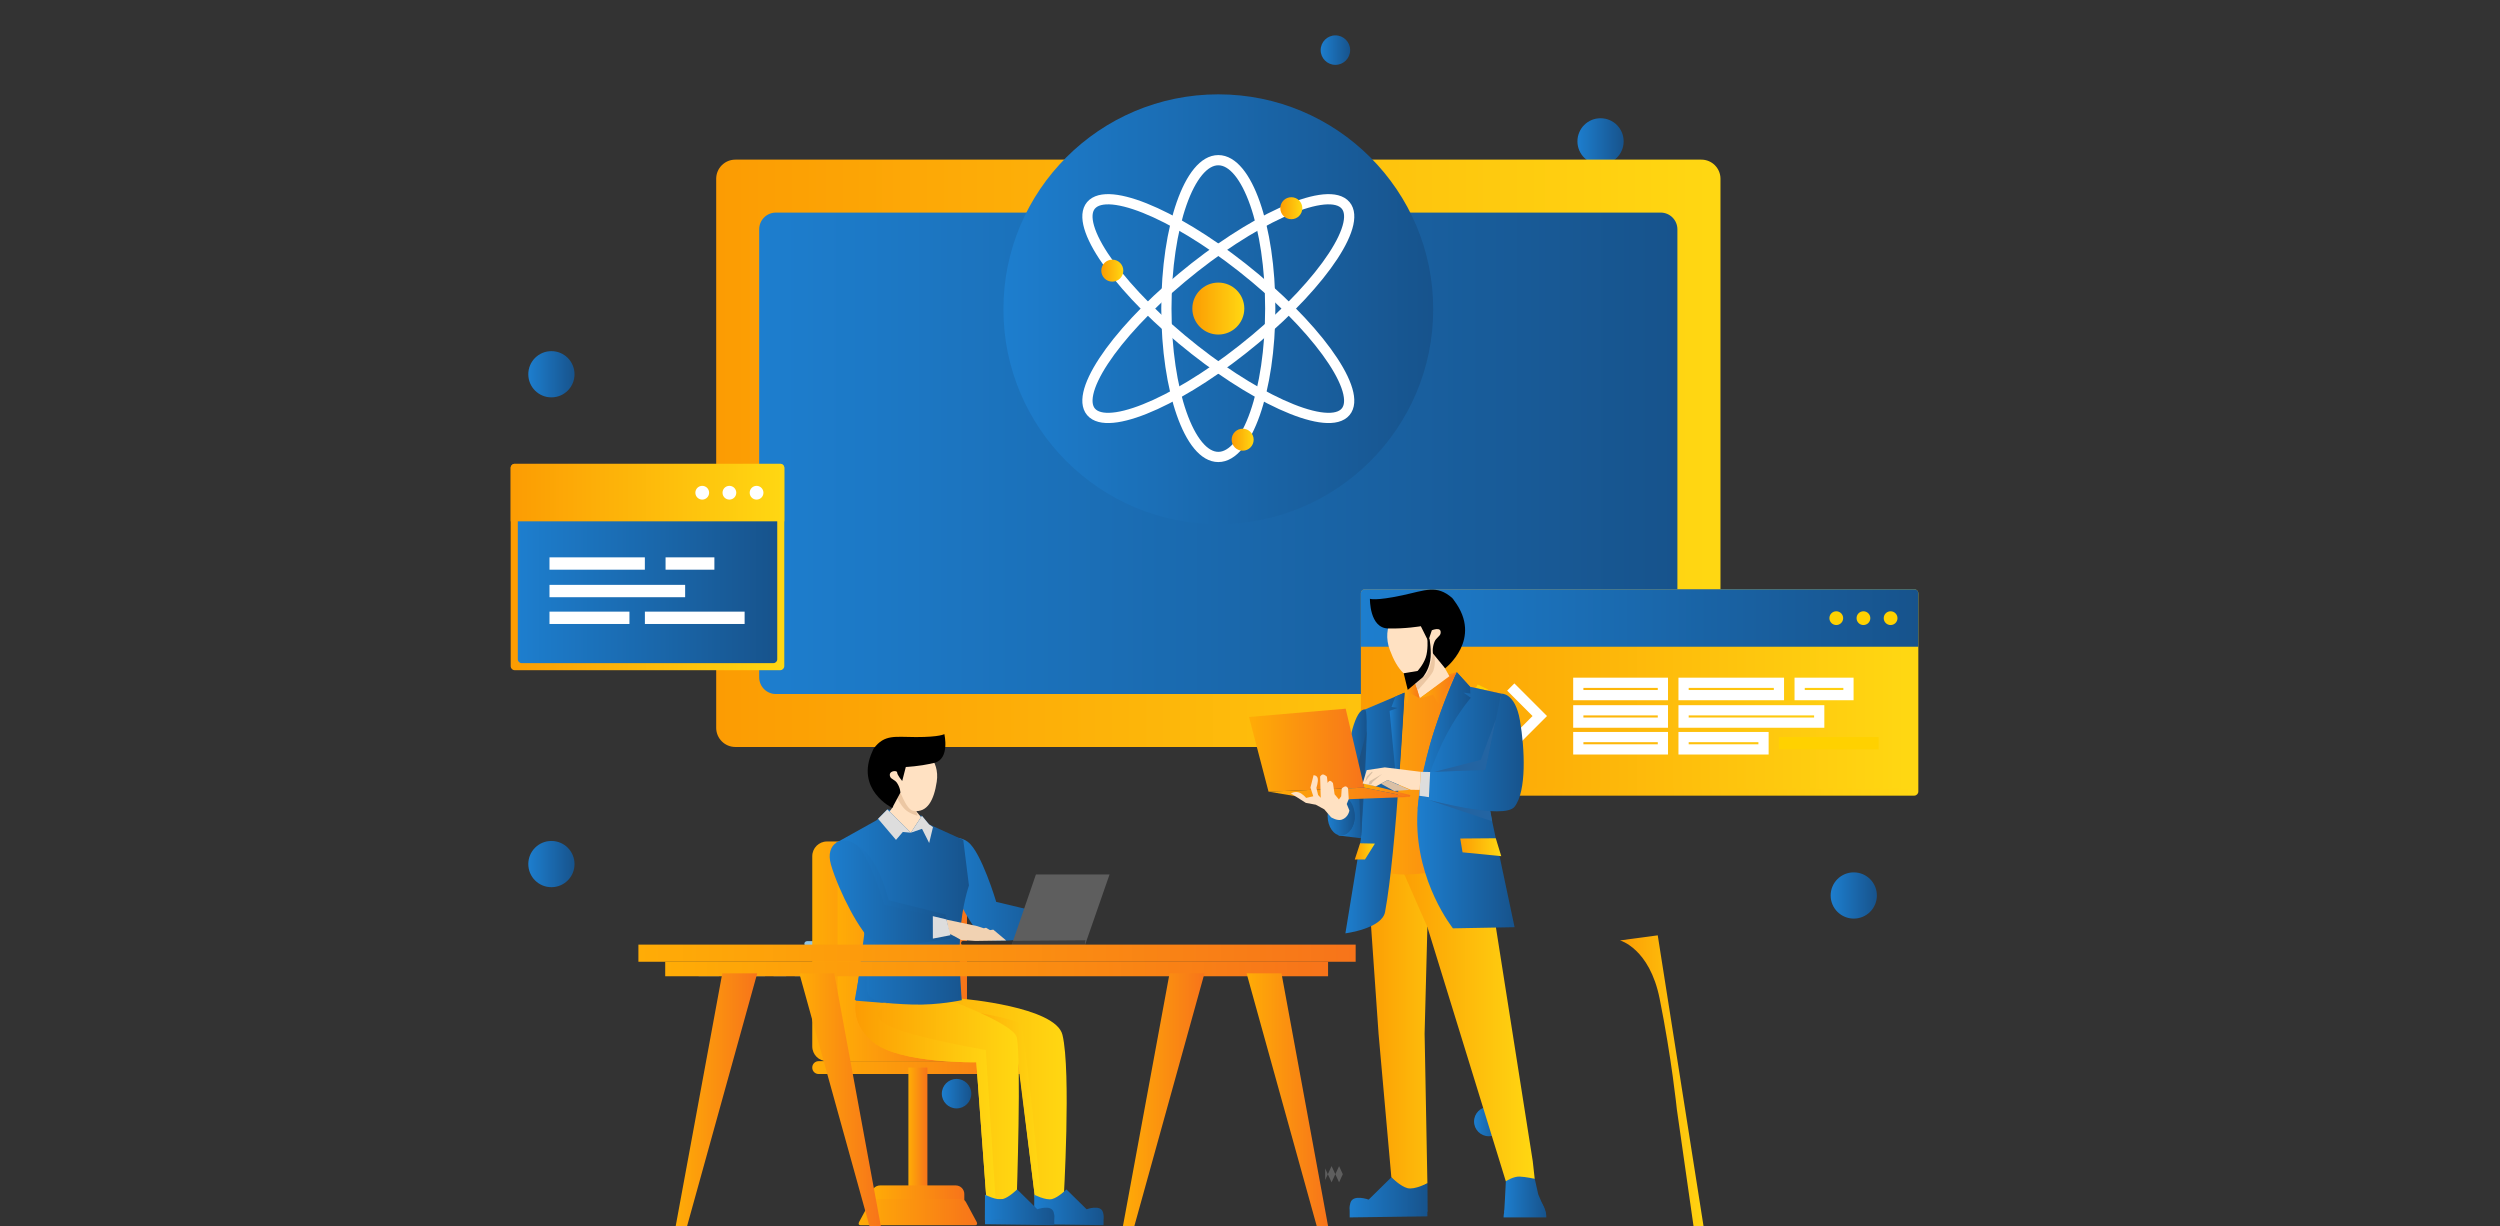 <?xml version="1.0" encoding="UTF-8"?>
<svg id="Layer_1" data-name="Layer 1" xmlns="http://www.w3.org/2000/svg" xmlns:xlink="http://www.w3.org/1999/xlink" viewBox="0 0 636 312">
  <rect x="0" y="0" width="636" height="312" fill="#333333" stroke="none"/>
  <defs>
    <style>
      .cls-1 {
        stroke: #cdcdcd;
      }

      .cls-1, .cls-2, .cls-3, .cls-4, .cls-5, .cls-6, .cls-7, .cls-8, .cls-9, .cls-10, .cls-11, .cls-12, .cls-13, .cls-14, .cls-15, .cls-16, .cls-17, .cls-18, .cls-19, .cls-20, .cls-21, .cls-22, .cls-23, .cls-24, .cls-25, .cls-26, .cls-27, .cls-28, .cls-29, .cls-30, .cls-31, .cls-32, .cls-33, .cls-34, .cls-35, .cls-36, .cls-37, .cls-38, .cls-39, .cls-40, .cls-41, .cls-42, .cls-43, .cls-44, .cls-45, .cls-46, .cls-47, .cls-48, .cls-49, .cls-50, .cls-51, .cls-52, .cls-53, .cls-54, .cls-55, .cls-56, .cls-57, .cls-58, .cls-59, .cls-60, .cls-61, .cls-62, .cls-63, .cls-64, .cls-65 {
        fill: none;
      }

      .cls-1, .cls-2, .cls-3, .cls-4, .cls-5, .cls-6, .cls-7, .cls-8, .cls-9, .cls-10, .cls-11, .cls-12, .cls-13, .cls-14, .cls-15, .cls-16, .cls-17, .cls-18, .cls-19, .cls-20, .cls-21, .cls-22, .cls-23, .cls-24, .cls-25, .cls-26, .cls-27, .cls-28, .cls-30, .cls-31, .cls-32, .cls-33, .cls-34, .cls-35, .cls-36, .cls-37, .cls-38, .cls-39, .cls-40, .cls-41, .cls-42, .cls-43, .cls-44, .cls-45, .cls-46, .cls-47, .cls-48, .cls-49, .cls-50, .cls-51, .cls-53, .cls-54, .cls-55, .cls-56, .cls-57, .cls-58, .cls-59, .cls-60, .cls-61, .cls-62, .cls-63, .cls-64, .cls-65 {
        stroke-miterlimit: 10;
      }

      .cls-1, .cls-2, .cls-3, .cls-4, .cls-5, .cls-6, .cls-7, .cls-8, .cls-9, .cls-10, .cls-11, .cls-12, .cls-13, .cls-14, .cls-15, .cls-16, .cls-17, .cls-18, .cls-19, .cls-20, .cls-21, .cls-22, .cls-23, .cls-24, .cls-25, .cls-26, .cls-27, .cls-28, .cls-30, .cls-31, .cls-32, .cls-33, .cls-34, .cls-35, .cls-36, .cls-37, .cls-38, .cls-39, .cls-40, .cls-41, .cls-42, .cls-43, .cls-44, .cls-45, .cls-46, .cls-47, .cls-48, .cls-49, .cls-50, .cls-51, .cls-54, .cls-55, .cls-56, .cls-57, .cls-58, .cls-59, .cls-60, .cls-61, .cls-62, .cls-63, .cls-64, .cls-65 {
        stroke-width: .75px;
      }

      .cls-66 {
        fill: #ddd;
      }

      .cls-67 {
        fill: #91c5e3;
        fill-rule: evenodd;
      }

      .cls-68 {
        fill: url(#linear-gradient-2);
      }

      .cls-69 {
        fill: url(#linear-gradient-51);
      }

      .cls-2 {
        stroke: #a3a3a3;
      }

      .cls-3 {
        stroke: #363636;
      }

      .cls-4 {
        stroke: #474747;
      }

      .cls-5 {
        stroke: #4b4b4b;
      }

      .cls-6 {
        stroke: #d9d9d9;
      }

      .cls-7 {
        stroke: #191919;
      }

      .cls-70 {
        fill: #fff;
      }

      .cls-71 {
        fill: url(#linear-gradient-17);
      }

      .cls-8 {
        stroke: #b8b8b8;
      }

      .cls-9 {
        stroke: #f7f7f7;
      }

      .cls-72 {
        fill: url(#linear-gradient-43);
      }

      .cls-10 {
        stroke: #8e8e8e;
      }

      .cls-11 {
        stroke: #eee;
      }

      .cls-12 {
        stroke: #c4c4c4;
      }

      .cls-13 {
        stroke: #606060;
      }

      .cls-73 {
        fill: url(#linear-gradient-15);
      }

      .cls-74 {
        fill: url(#linear-gradient-58);
      }

      .cls-14 {
        stroke: #262626;
      }

      .cls-75 {
        fill: url(#linear-gradient-69);
      }

      .cls-15 {
        stroke: silver;
      }

      .cls-76 {
        fill: url(#linear-gradient-18);
      }

      .cls-77 {
        fill: url(#linear-gradient-56);
      }

      .cls-16 {
        stroke: #6d6d6d;
      }

      .cls-78 {
        fill: url(#linear-gradient-40);
      }

      .cls-17 {
        stroke: #757575;
      }

      .cls-18 {
        stroke: #8a8a8a;
      }

      .cls-79 {
        fill: url(#linear-gradient-52);
      }

      .cls-80 {
        fill: url(#linear-gradient-28);
      }

      .cls-19 {
        stroke: #b4b4b4;
      }

      .cls-81 {
        fill: url(#linear-gradient-14);
      }

      .cls-20 {
        stroke: #d5d5d5;
      }

      .cls-82 {
        fill: url(#linear-gradient-36);
      }

      .cls-83 {
        fill: url(#linear-gradient-20);
      }

      .cls-84 {
        fill: url(#linear-gradient-6);
      }

      .cls-21, .cls-53 {
        stroke: #fff;
      }

      .cls-85 {
        fill: url(#linear-gradient-53);
      }

      .cls-22 {
        stroke: #717171;
      }

      .cls-23 {
        stroke: #3f3f3f;
      }

      .cls-24 {
        stroke: #d1d1d1;
      }

      .cls-86 {
        fill: url(#linear-gradient-60);
      }

      .cls-87 {
        fill: #303030;
      }

      .cls-25 {
        stroke: #646464;
      }

      .cls-88 {
        fill: url(#linear-gradient-35);
      }

      .cls-89 {
        fill: url(#linear-gradient-48);
      }

      .cls-90 {
        fill: url(#linear-gradient-32);
      }

      .cls-91 {
        fill: url(#linear-gradient-11);
      }

      .cls-92 {
        fill: url(#linear-gradient-50);
      }

      .cls-26 {
        stroke: #1d1d1d;
      }

      .cls-27 {
        stroke: #929292;
      }

      .cls-28 {
        stroke: #000;
      }

      .cls-93 {
        fill: url(#linear-gradient-63);
      }

      .cls-94 {
        fill: url(#linear-gradient-67);
      }

      .cls-95 {
        fill: url(#linear-gradient-39);
      }

      .cls-29 {
        stroke: #ffd100;
        stroke-linejoin: round;
        stroke-width: 3px;
      }

      .cls-30 {
        stroke: #868686;
      }

      .cls-31 {
        stroke: #a7a7a7;
      }

      .cls-32 {
        stroke: #151515;
      }

      .cls-96 {
        fill: url(#linear-gradient-10);
      }

      .cls-33 {
        stroke: #4f4f4f;
      }

      .cls-97 {
        fill: url(#linear-gradient-59);
      }

      .cls-34 {
        stroke: #797979;
      }

      .cls-35 {
        stroke: #f2f2f2;
      }

      .cls-36 {
        stroke: #9b9b9b;
      }

      .cls-37 {
        stroke: #c9c9c9;
      }

      .cls-98 {
        fill: url(#linear-gradient-49);
      }

      .cls-99 {
        fill: url(#linear-gradient-37);
      }

      .cls-100 {
        fill: url(#linear-gradient-16);
      }

      .cls-101 {
        fill: #3d3c3c;
      }

      .cls-102 {
        fill: url(#linear-gradient-31);
      }

      .cls-38 {
        stroke: #323232;
      }

      .cls-103 {
        fill: url(#linear-gradient-61);
      }

      .cls-104 {
        fill: url(#linear-gradient-68);
      }

      .cls-105 {
        fill: url(#linear-gradient-62);
      }

      .cls-106 {
        fill: url(#linear-gradient-41);
      }

      .cls-39 {
        stroke: #585858;
      }

      .cls-40 {
        stroke: #545454;
      }

      .cls-41 {
        stroke: #040404;
      }

      .cls-42 {
        stroke: #828282;
      }

      .cls-43 {
        stroke: #eaeaea;
      }

      .cls-44 {
        stroke: #7d7d7d;
      }

      .cls-45 {
        stroke: #696969;
      }

      .cls-107 {
        fill: url(#linear-gradient-21);
      }

      .cls-108 {
        fill: #ffd100;
      }

      .cls-109 {
        fill: #c3edbc;
      }

      .cls-46 {
        stroke: #b0b0b0;
      }

      .cls-110 {
        fill: url(#linear-gradient-25);
      }

      .cls-111 {
        fill: url(#linear-gradient-5);
      }

      .cls-112 {
        fill: url(#linear-gradient-64);
      }

      .cls-113 {
        fill: #dac0a5;
      }

      .cls-47 {
        stroke: #080808;
      }

      .cls-114 {
        fill: url(#linear-gradient-54);
      }

      .cls-48 {
        stroke: #bcbcbc;
      }

      .cls-115 {
        fill: url(#linear-gradient-45);
      }

      .cls-116 {
        opacity: .1;
      }

      .cls-49 {
        stroke: #ababab;
      }

      .cls-117 {
        fill: url(#linear-gradient-55);
      }

      .cls-118 {
        clip-path: url(#clippath);
      }

      .cls-50 {
        stroke: #5c5c5c;
      }

      .cls-51 {
        stroke: #e6e6e6;
      }

      .cls-119 {
        fill: url(#linear-gradient-34);
      }

      .cls-120 {
        fill: url(#linear-gradient-65);
      }

      .cls-121 {
        fill: url(#linear-gradient-70);
      }

      .cls-122 {
        fill: #f1d2b2;
      }

      .cls-53 {
        stroke-width: 2.6px;
      }

      .cls-123 {
        fill: url(#linear-gradient-7);
      }

      .cls-124 {
        fill: url(#linear-gradient-66);
      }

      .cls-125 {
        fill: url(#linear-gradient-24);
      }

      .cls-54 {
        stroke: #9f9f9f;
      }

      .cls-55 {
        stroke: #e2e2e2;
      }

      .cls-56 {
        stroke: #fbfbfb;
      }

      .cls-126 {
        fill: #2364a2;
      }

      .cls-127 {
        fill: url(#linear-gradient-9);
      }

      .cls-128 {
        fill: url(#linear-gradient-22);
      }

      .cls-57 {
        stroke: #0d0d0d;
      }

      .cls-129 {
        fill: #4084c6;
      }

      .cls-130 {
        fill: url(#linear-gradient-42);
      }

      .cls-131 {
        fill: url(#linear-gradient-3);
      }

      .cls-58 {
        stroke: #111;
      }

      .cls-132 {
        fill: #1a5185;
      }

      .cls-59 {
        stroke: #2e2e2e;
      }

      .cls-133 {
        fill: url(#linear-gradient);
      }

      .cls-60 {
        stroke: #3b3b3b;
      }

      .cls-134 {
        fill: url(#linear-gradient-27);
      }

      .cls-61 {
        stroke: #212121;
      }

      .cls-135 {
        fill: url(#linear-gradient-33);
      }

      .cls-62 {
        stroke: #dedede;
      }

      .cls-136 {
        fill: url(#linear-gradient-38);
      }

      .cls-63 {
        stroke: #969696;
      }

      .cls-137 {
        fill: url(#linear-gradient-29);
      }

      .cls-138 {
        fill: url(#linear-gradient-30);
      }

      .cls-64 {
        stroke: #434343;
      }

      .cls-139 {
        fill: #ffe1c2;
      }

      .cls-140 {
        fill: url(#linear-gradient-23);
      }

      .cls-141 {
        fill: url(#linear-gradient-19);
      }

      .cls-142 {
        fill: url(#linear-gradient-4);
      }

      .cls-65 {
        stroke: #2a2a2a;
      }

      .cls-143 {
        fill: url(#linear-gradient-8);
      }

      .cls-144 {
        fill: url(#linear-gradient-44);
      }

      .cls-145 {
        fill: url(#linear-gradient-57);
      }

      .cls-146 {
        fill: #5e5e5e;
      }

      .cls-147 {
        fill: url(#linear-gradient-47);
      }

      .cls-148 {
        fill: url(#linear-gradient-46);
      }

      .cls-149 {
        fill: #ecc7a3;
      }

      .cls-150 {
        fill: url(#linear-gradient-12);
      }

      .cls-151 {
        fill: url(#linear-gradient-13);
      }

      .cls-152 {
        fill: url(#linear-gradient-26);
      }
    </style>
    <clipPath id="clippath">
      <rect class="cls-52" x="296" y="-561" width="1920" height="200"/>
    </clipPath>
    <linearGradient id="linear-gradient" x1="401.3" y1="35.96" x2="413.06" y2="35.96" gradientUnits="userSpaceOnUse">
      <stop offset="0" stop-color="#1d7ece"/>
      <stop offset="1" stop-color="#17538c"/>
    </linearGradient>
    <linearGradient id="linear-gradient-2" x1="465.72" y1="227.81" x2="477.48" y2="227.81" xlink:href="#linear-gradient"/>
    <linearGradient id="linear-gradient-3" x1="134.4" y1="95.21" x2="146.16" y2="95.21" xlink:href="#linear-gradient"/>
    <linearGradient id="linear-gradient-4" x1="134.4" y1="219.82" x2="146.16" y2="219.82" xlink:href="#linear-gradient"/>
    <linearGradient id="linear-gradient-5" x1="230.82" y1="54.07" x2="238.32" y2="54.07" xlink:href="#linear-gradient"/>
    <linearGradient id="linear-gradient-6" x1="158.08" y1="130.12" x2="165.58" y2="130.12" xlink:href="#linear-gradient"/>
    <linearGradient id="linear-gradient-7" x1="239.61" y1="278.23" x2="247.1" y2="278.23" xlink:href="#linear-gradient"/>
    <linearGradient id="linear-gradient-8" x1="375" y1="285.31" x2="382.5" y2="285.31" xlink:href="#linear-gradient"/>
    <linearGradient id="linear-gradient-9" x1="453.06" y1="156.75" x2="460.56" y2="156.75" xlink:href="#linear-gradient"/>
    <linearGradient id="linear-gradient-10" x1="335.98" y1="12.75" x2="343.48" y2="12.75" xlink:href="#linear-gradient"/>
    <linearGradient id="linear-gradient-11" x1="182.19" y1="115.32" x2="437.69" y2="115.32" gradientTransform="translate(619.88 230.63) rotate(-180)" gradientUnits="userSpaceOnUse">
      <stop offset="0" stop-color="#fc9c03"/>
      <stop offset=".99" stop-color="#ffd712"/>
    </linearGradient>
    <linearGradient id="linear-gradient-12" x1="193.15" y1="115.31" x2="426.74" y2="115.31" gradientTransform="translate(619.88 230.63) rotate(-180)" xlink:href="#linear-gradient"/>
    <linearGradient id="linear-gradient-13" x1="255.27" y1="78.67" x2="364.61" y2="78.67" xlink:href="#linear-gradient"/>
    <linearGradient id="linear-gradient-14" x1="303.33" y1="78.5" x2="316.55" y2="78.5" gradientTransform="matrix(1, 0, 0, 1, 0, 0)" xlink:href="#linear-gradient-11"/>
    <linearGradient id="linear-gradient-15" x1="325.7" y1="52.98" x2="331.31" y2="52.98" gradientTransform="matrix(1, 0, 0, 1, 0, 0)" xlink:href="#linear-gradient-11"/>
    <linearGradient id="linear-gradient-16" x1="280.16" y1="68.85" x2="285.77" y2="68.85" gradientTransform="matrix(1, 0, 0, 1, 0, 0)" xlink:href="#linear-gradient-11"/>
    <linearGradient id="linear-gradient-17" x1="313.33" y1="111.86" x2="318.93" y2="111.86" gradientTransform="matrix(1, 0, 0, 1, 0, 0)" xlink:href="#linear-gradient-11"/>
    <linearGradient id="linear-gradient-18" x1="346.21" y1="176.16" x2="488.03" y2="176.16" gradientTransform="matrix(1, 0, 0, 1, 0, 0)" xlink:href="#linear-gradient-11"/>
    <linearGradient id="linear-gradient-19" x1="348.01" y1="176.16" x2="486.23" y2="176.16" gradientTransform="matrix(1, 0, 0, 1, 0, 0)" xlink:href="#linear-gradient-11"/>
    <linearGradient id="linear-gradient-20" x1="346.21" y1="157.22" x2="488.03" y2="157.22" xlink:href="#linear-gradient"/>
    <linearGradient id="linear-gradient-21" x1="129.92" y1="144.25" x2="199.52" y2="144.25" gradientTransform="matrix(1, 0, 0, 1, 0, 0)" xlink:href="#linear-gradient-11"/>
    <linearGradient id="linear-gradient-22" x1="131.72" y1="144.25" x2="197.72" y2="144.25" xlink:href="#linear-gradient"/>
    <linearGradient id="linear-gradient-23" x1="129.92" y1="125.31" x2="199.52" y2="125.31" gradientTransform="matrix(1, 0, 0, 1, 0, 0)" xlink:href="#linear-gradient-11"/>
    <linearGradient id="linear-gradient-24" x1="206.64" y1="242.01" x2="239.57" y2="242.01" gradientUnits="userSpaceOnUse">
      <stop offset="0" stop-color="#ffac06"/>
      <stop offset="1" stop-color="#f7741a"/>
    </linearGradient>
    <linearGradient id="linear-gradient-25" x1="213.07" x2="246" xlink:href="#linear-gradient-24"/>
    <linearGradient id="linear-gradient-26" y1="271.59" x2="267.39" y2="271.59" xlink:href="#linear-gradient-24"/>
    <linearGradient id="linear-gradient-27" x1="231.1" y1="289.42" x2="235.93" y2="289.42" xlink:href="#linear-gradient-24"/>
    <linearGradient id="linear-gradient-28" x1="219.25" y1="279.32" x2="271.37" y2="279.32" gradientTransform="matrix(1, 0, 0, 1, 0, 0)" xlink:href="#linear-gradient-11"/>
    <linearGradient id="linear-gradient-29" x1="241.79" y1="280.92" x2="264.79" y2="280.92" gradientTransform="matrix(1, 0, 0, 1, 0, 0)" xlink:href="#linear-gradient-11"/>
    <linearGradient id="linear-gradient-30" x1="217.64" y1="279.32" x2="259.2" y2="279.32" gradientTransform="matrix(1, 0, 0, 1, 0, 0)" xlink:href="#linear-gradient-11"/>
    <linearGradient id="linear-gradient-31" x1="239.55" y1="226.26" x2="270.28" y2="226.26" xlink:href="#linear-gradient"/>
    <linearGradient id="linear-gradient-32" x1="263.09" y1="306.47" x2="280.79" y2="306.47" xlink:href="#linear-gradient"/>
    <linearGradient id="linear-gradient-33" x1="263.12" y1="310.81" x2="280.75" y2="310.81" xlink:href="#linear-gradient"/>
    <linearGradient id="linear-gradient-34" x1="212.75" y1="230.76" x2="246.5" y2="230.76" xlink:href="#linear-gradient"/>
    <linearGradient id="linear-gradient-35" x1="217.63" y1="279.8" x2="253.29" y2="279.8" gradientTransform="matrix(1, 0, 0, 1, 0, 0)" xlink:href="#linear-gradient-11"/>
    <linearGradient id="linear-gradient-36" x1="212.75" y1="234.82" x2="241.79" y2="234.82" xlink:href="#linear-gradient"/>
    <linearGradient id="linear-gradient-37" x1="211.06" y1="226.94" x2="241.79" y2="226.94" xlink:href="#linear-gradient"/>
    <linearGradient id="linear-gradient-38" x1="250.55" y1="306.47" x2="268.26" y2="306.47" xlink:href="#linear-gradient"/>
    <linearGradient id="linear-gradient-39" x1="250.59" y1="310.81" x2="268.21" y2="310.81" xlink:href="#linear-gradient"/>
    <linearGradient id="linear-gradient-40" x1="221.72" y1="303.83" x2="245.32" y2="303.83" xlink:href="#linear-gradient-24"/>
    <linearGradient id="linear-gradient-41" x1="218.43" y1="308.35" x2="248.59" y2="308.35" xlink:href="#linear-gradient-24"/>
    <linearGradient id="linear-gradient-42" x1="162.41" y1="242.49" x2="344.88" y2="242.49" xlink:href="#linear-gradient-24"/>
    <linearGradient id="linear-gradient-43" x1="169.23" y1="246.52" x2="337.86" y2="246.52" xlink:href="#linear-gradient-24"/>
    <linearGradient id="linear-gradient-44" x1="171.9" y1="279.76" x2="192.64" y2="279.76" xlink:href="#linear-gradient-24"/>
    <linearGradient id="linear-gradient-45" x1="285.68" y1="279.76" x2="306.42" y2="279.76" xlink:href="#linear-gradient-24"/>
    <linearGradient id="linear-gradient-46" x1="203.35" y1="279.76" x2="224.08" y2="279.76" xlink:href="#linear-gradient-24"/>
    <linearGradient id="linear-gradient-47" x1="317.13" y1="279.76" x2="337.86" y2="279.76" xlink:href="#linear-gradient-24"/>
    <linearGradient id="linear-gradient-48" x1="347.47" y1="259.59" x2="376.1" y2="259.59" gradientTransform="matrix(1, 0, 0, 1, 0, 0)" xlink:href="#linear-gradient-11"/>
    <linearGradient id="linear-gradient-49" x1="355.47" y1="259.24" x2="390.43" y2="259.24" gradientTransform="matrix(1, 0, 0, 1, 0, 0)" xlink:href="#linear-gradient-11"/>
    <linearGradient id="linear-gradient-50" x1="343.3" y1="303.87" x2="363.17" y2="303.87" xlink:href="#linear-gradient"/>
    <linearGradient id="linear-gradient-51" x1="343.35" y1="308.73" x2="363.13" y2="308.73" xlink:href="#linear-gradient"/>
    <linearGradient id="linear-gradient-52" x1="412.13" y1="278.93" x2="434.43" y2="278.93" gradientTransform="matrix(1, 0, 0, 1, 0, 0)" xlink:href="#linear-gradient-11"/>
    <linearGradient id="linear-gradient-53" x1="382.66" y1="304.1" x2="393.31" y2="304.1" xlink:href="#linear-gradient"/>
    <linearGradient id="linear-gradient-54" x1="382.51" y1="306.64" x2="393.38" y2="306.64" xlink:href="#linear-gradient"/>
    <linearGradient id="linear-gradient-55" x1="347.25" y1="196.74" x2="381.92" y2="196.74" xlink:href="#linear-gradient-24"/>
    <linearGradient id="linear-gradient-56" x1="360.53" y1="203.58" x2="385.31" y2="203.58" xlink:href="#linear-gradient"/>
    <linearGradient id="linear-gradient-57" x1="371.49" y1="215.53" x2="381.92" y2="215.53" gradientTransform="matrix(1, 0, 0, 1, 0, 0)" xlink:href="#linear-gradient-11"/>
    <linearGradient id="linear-gradient-58" x1="357.31" y1="176.54" x2="361.18" y2="176.54" xlink:href="#linear-gradient-24"/>
    <linearGradient id="linear-gradient-59" x1="360.63" y1="188.47" x2="374.18" y2="188.47" xlink:href="#linear-gradient"/>
    <linearGradient id="linear-gradient-60" x1="361.18" y1="175.07" x2="370.6" y2="175.07" xlink:href="#linear-gradient-24"/>
    <linearGradient id="linear-gradient-61" x1="342.26" y1="206.82" x2="357.31" y2="206.82" xlink:href="#linear-gradient"/>
    <linearGradient id="linear-gradient-62" x1="353.51" y1="189.4" x2="357.31" y2="189.4" xlink:href="#linear-gradient"/>
    <linearGradient id="linear-gradient-63" x1="344.65" y1="216.59" x2="349.78" y2="216.59" gradientTransform="matrix(1, 0, 0, 1, 0, 0)" xlink:href="#linear-gradient-11"/>
    <linearGradient id="linear-gradient-64" x1="340.52" y1="196.86" x2="347.7" y2="196.86" xlink:href="#linear-gradient"/>
    <linearGradient id="linear-gradient-65" x1="337.75" y1="207.57" x2="344.65" y2="207.57" xlink:href="#linear-gradient"/>
    <linearGradient id="linear-gradient-66" x1="337.75" y1="207.34" x2="344.65" y2="207.34" xlink:href="#linear-gradient"/>
    <linearGradient id="linear-gradient-67" x1="317.75" y1="190.84" x2="347.08" y2="190.84" xlink:href="#linear-gradient-24"/>
    <linearGradient id="linear-gradient-68" x1="346.81" y1="200.99" x2="358.82" y2="200.99" xlink:href="#linear-gradient-24"/>
    <linearGradient id="linear-gradient-69" x1="322.71" y1="201.98" x2="358.59" y2="201.98" xlink:href="#linear-gradient-24"/>
    <linearGradient id="linear-gradient-70" x1="363.48" y1="191.43" x2="387.63" y2="191.43" xlink:href="#linear-gradient"/>
  </defs>
  <g class="cls-118">
    <g class="cls-116">
      <path class="cls-21" d="m1755.48-2.56c-121.31,67.2-460.34,107.09-496.1,86.77-81.46-46.28,318.11-234.05,199.33-391.54-103.58-137.33-366.92-241.97-529.12-214.38-144.81,24.64-147.97,144.31-224.19,127.07-128.92-29.16-125.94-372.9-379.2-499.14-89.58-44.65-182.22-47.64-240.97-44.63"/>
      <path class="cls-56" d="m1748.63,4.93c-119.02,65.35-453.7,103.17-491.35,81.61-81.19-46.51,310.28-231.9,191.76-387.75-103.49-135.98-364.41-240.21-525.88-213.69-143.29,23.53-147.18,141.15-223.01,123.8-128.72-29.57-127.83-368.59-379.08-493.65-88.89-44.24-180.8-47.51-239.39-44.88"/>
      <path class="cls-9" d="m1741.77,12.42c-116.72,63.49-447.07,99.25-486.61,76.44-80.95-46.71,302.44-229.76,184.2-383.96-103.41-134.63-361.88-238.44-522.64-213.01-141.77,22.43-146.39,138-221.82,120.52-128.53-29.99-129.73-364.27-378.95-488.16-88.19-43.84-179.38-47.39-237.81-45.12"/>
      <path class="cls-35" d="m1734.92,19.9c-114.43,61.64-440.44,95.34-481.86,71.27-80.71-46.89,294.6-227.61,176.63-380.17-103.33-133.28-359.36-236.68-519.4-212.32-140.24,21.34-145.6,134.84-220.64,117.25-128.33-30.41-131.62-359.96-378.82-482.67-87.5-43.43-177.97-47.26-236.23-45.37"/>
      <path class="cls-11" d="m1728.06,27.39c-112.14,59.78-433.81,91.42-477.12,66.1-80.48-47.06,286.76-225.47,169.06-376.38-103.25-131.94-356.82-234.9-516.16-211.64-138.71,20.25-144.81,131.68-219.46,113.98-128.13-30.82-133.51-355.64-378.7-477.19-86.81-43.03-176.55-47.13-234.65-45.62"/>
      <path class="cls-43" d="m1721.2,34.88c-109.84,57.93-427.18,87.51-472.37,60.93-80.26-47.21,278.92-223.32,161.49-372.58-103.16-130.59-354.28-233.13-512.93-210.95-137.18,19.17-144.02,128.53-218.28,110.7-127.94-31.24-135.4-351.33-378.57-471.7-86.12-42.62-175.13-47-233.07-45.86"/>
      <path class="cls-51" d="m1714.35,42.37c-107.55,56.07-420.55,83.61-467.63,55.76-80.04-47.35,271.08-221.17,153.93-368.79-103.08-129.24-351.74-231.35-509.69-210.27-135.64,18.1-143.28,125.54-217.1,107.43-127.81-31.36-137.3-347.01-378.45-466.21-85.43-42.22-173.71-46.88-231.49-46.11"/>
      <path class="cls-55" d="m1707.49,49.86c-105.25,54.22-413.92,79.7-462.88,50.59-79.84-47.47,263.24-219.03,146.36-365-103-127.89-349.19-229.56-506.45-209.58-134.1,17.04-142.49,122.41-215.92,104.16-127.63-31.73-139.19-342.69-378.32-460.72-84.74-41.82-172.29-46.75-229.91-46.36"/>
      <path class="cls-62" d="m1700.64,57.34c-102.96,52.36-407.29,75.8-458.14,45.42-79.64-47.59,255.4-216.88,138.79-361.21-102.92-126.54-346.63-227.78-503.21-208.9-132.55,15.98-141.71,119.28-214.73,100.89-127.44-32.1-141.08-338.38-378.19-455.24-84.05-41.41-170.87-46.62-228.33-46.6"/>
      <path class="cls-6" d="m1693.78,64.83c-100.67,50.51-400.67,71.9-453.39,40.26-79.44-47.69,247.56-214.74,131.23-357.42-102.83-125.2-344.07-225.98-499.97-208.21-131,14.93-140.93,116.15-213.55,97.61-127.26-32.47-142.97-334.06-378.07-449.75-83.36-41.01-169.45-46.5-226.75-46.85"/>
      <path class="cls-20" d="m1686.92,72.32c-98.37,48.65-394.05,68.01-448.65,35.09-79.25-47.79,240-212.83,123.66-353.63-102.5-124.05-341.51-224.19-496.73-207.53-129.45,13.89-140.15,113.01-212.37,94.34-127.07-32.85-144.87-329.75-377.94-444.26-82.67-40.6-168.04-46.37-225.17-47.1"/>
      <path class="cls-24" d="m1680.07,79.81c-96.08,46.8-387.43,64.11-443.9,29.92-79.06-47.88,232.19-210.7,116.09-349.84-102.4-122.73-338.93-222.39-493.49-206.84-127.89,12.86-139.36,109.88-211.19,91.07-126.89-33.23-146.76-325.43-377.81-438.78-81.98-40.2-166.62-46.24-223.59-47.34"/>
      <path class="cls-1" d="m1673.21,87.3c-93.78,44.94-380.8,60.22-439.15,24.75-78.88-47.96,224.37-208.58,108.53-346.05-102.3-121.4-336.36-220.58-490.26-206.16-126.32,11.84-138.58,106.74-210.01,87.79-126.7-33.61-148.65-321.12-377.69-433.29-81.29-39.79-165.2-46.11-222.01-47.59"/>
      <path class="cls-37" d="m1666.36,94.78c-91.49,43.08-374.19,56.34-434.41,19.58-78.7-48.04,216.55-206.45,100.96-342.26-102.2-120.07-333.77-218.77-487.02-205.47-124.76,10.82-137.8,103.6-208.83,84.52-126.52-33.99-150.54-316.8-377.56-427.8-80.6-39.39-163.78-45.99-220.43-47.84"/>
      <path class="cls-12" d="m1659.5,102.27c-89.2,41.23-367.57,52.45-429.66,14.41-78.53-48.11,208.73-204.33,93.39-338.47-102.1-118.74-331.18-216.95-483.78-204.79-123.19,9.82-137.01,100.46-207.64,81.25-126.33-34.37-152.44-312.49-377.43-422.31-79.91-38.98-162.36-45.86-218.85-48.09"/>
      <path class="cls-15" d="m1652.64,109.76c-86.9,39.37-360.95,48.57-424.92,9.24-78.35-48.17,200.91-202.2,85.83-334.67-102-117.41-328.59-215.13-480.54-204.1-121.61,8.82-136.23,97.32-206.46,77.98-126.15-34.75-154.33-308.17-377.31-416.83-79.22-38.58-160.94-45.73-217.26-48.33"/>
      <path class="cls-48" d="m1645.79,117.25c-84.61,37.52-354.34,44.69-420.17,4.07-78.18-48.23,193.09-200.07,78.26-330.88-101.9-116.08-325.99-213.29-477.3-203.42-120.03,7.84-135.45,94.18-205.28,74.7-125.96-35.14-156.22-303.86-377.18-411.34-78.53-38.17-159.52-45.61-215.68-48.58"/>
      <path class="cls-8" d="m1638.93,124.74c-82.31,35.66-347.73,40.81-415.43-1.1-78.02-48.29,185.26-197.95,70.69-327.09-101.8-114.75-323.38-211.46-474.06-202.73-118.45,6.86-134.66,91.04-204.1,71.43-125.78-35.52-158.11-299.54-377.05-405.85-77.84-37.77-158.1-45.48-214.1-48.83"/>
      <path class="cls-19" d="m1632.08,132.22c-80.02,33.81-341.12,36.94-410.68-6.26-77.85-48.35,177.44-195.82,63.13-323.3-101.7-113.42-320.77-209.61-470.82-202.05-116.87,5.89-133.88,87.9-202.92,68.16-125.59-35.91-160.01-295.23-376.93-400.36-77.15-37.37-156.69-45.35-212.52-49.07"/>
      <path class="cls-46" d="m1625.22,139.71c-77.73,31.95-334.51,33.07-405.94-11.43-77.69-48.4,169.62-193.69,55.56-319.51-101.61-112.08-318.16-207.76-467.58-201.36-115.28,4.94-133.1,84.75-201.74,64.88-125.4-36.3-161.9-290.91-376.8-394.88-76.46-36.96-155.27-45.22-210.94-49.32"/>
      <path class="cls-49" d="m1618.36,147.2c-75.43,30.1-327.9,29.2-401.19-16.6-77.53-48.44,161.79-191.56,47.99-315.72-101.51-110.75-315.53-205.9-464.35-200.68-113.69,3.99-132.31,81.61-200.55,61.61-125.22-36.69-163.79-286.59-376.67-389.39-75.77-36.56-153.85-45.1-209.36-49.57"/>
      <path class="cls-31" d="m1611.51,154.69c-73.14,28.24-321.29,25.33-396.45-21.77-77.37-48.49,153.96-189.43,40.43-311.93-101.42-109.42-312.91-204.03-461.11-199.99-112.09,3.05-131.53,78.46-199.37,58.34-125.03-37.09-165.68-282.28-376.55-383.9-75.08-36.15-152.43-44.97-207.78-49.81"/>
      <path class="cls-2" d="m1604.65,162.18c-70.84,26.39-314.69,21.47-391.7-26.94-77.21-48.53,146.13-187.3,32.86-308.14-101.33-108.09-310.28-202.15-457.87-199.31-110.49,2.13-130.74,75.32-198.19,55.07-124.84-37.48-167.58-277.96-376.42-378.41-74.39-35.75-151.01-44.84-206.2-50.06"/>
      <path class="cls-54" d="m1597.8,169.67c-68.55,24.53-308.09,17.61-386.96-32.11-77.05-48.57,138.3-185.17,25.29-304.35-101.23-106.75-307.64-200.27-454.63-198.62-108.89,1.22-129.96,72.17-197.01,51.79-124.65-37.88-169.47-273.65-376.29-372.93-73.7-35.34-149.59-44.72-204.62-50.31"/>
      <path class="cls-36" d="m1590.94,177.15c-66.26,22.68-301.49,13.75-382.21-37.28-76.9-48.61,130.47-183.04,17.72-300.56-101.14-105.42-305-198.37-451.39-197.94-107.29.32-129.17,69.02-195.83,48.52-124.47-38.28-171.36-269.33-376.17-367.44C130.06-712.47,54.89-722.12.02-728.09"/>
      <path class="cls-63" d="m1584.08,184.64c-63.96,20.82-294.89,9.9-377.47-42.45-76.74-48.64,122.64-180.91,10.16-296.76-101.05-104.08-302.36-196.46-448.15-197.25-105.68-.57-128.39,65.87-194.65,45.25-124.28-38.68-173.25-265.02-376.04-361.95-72.32-34.53-146.75-44.46-201.46-50.8"/>
      <path class="cls-27" d="m1577.23,192.13c-61.67,18.97-288.29,6.04-372.72-47.61-76.59-48.67,114.81-178.77,2.59-292.97-100.96-102.75-299.71-194.54-444.91-196.57-104.07-1.45-127.6,62.72-193.46,41.97-124.09-39.08-175.15-260.7-375.91-356.46-71.63-34.13-145.34-44.33-199.88-51.05"/>
      <path class="cls-10" d="m1570.37,199.62c-59.37,17.11-281.69,2.19-367.98-52.78-76.44-48.7,106.97-176.64-4.98-289.18-100.88-101.41-297.05-192.61-441.68-195.88-102.46-2.32-126.82,59.56-192.28,38.7-123.9-39.48-177.04-256.39-375.79-350.98-70.94-33.72-143.92-44.21-198.3-51.29"/>
      <path class="cls-18" d="m1563.52,207.11c-57.08,15.25-275.1-1.65-363.23-57.95-76.29-48.73,99.14-174.51-12.54-285.39-100.79-100.07-294.4-190.66-438.44-195.2-100.85-3.17-126.03,56.41-191.1,35.43-123.71-39.89-178.93-252.07-375.66-345.49-70.25-33.32-142.5-44.08-196.72-51.54"/>
      <path class="cls-30" d="m1556.66,214.59c-54.78,13.4-268.51-5.5-358.49-63.12-76.14-48.76,91.3-172.37-20.11-281.6-100.7-98.73-291.74-188.71-435.2-194.51-99.23-4.02-125.24,53.26-189.92,32.16-123.52-40.3-180.82-247.76-375.53-340-69.56-32.92-141.08-43.95-195.14-51.79"/>
      <path class="cls-42" d="m1549.8,222.08c-52.49,11.54-261.92-9.34-353.74-68.29-75.99-48.79,83.46-170.23-27.68-277.81-100.62-97.39-289.07-186.74-431.96-193.83-97.62-4.84-124.46,50.1-188.74,28.88-123.33-40.71-182.71-243.44-375.41-334.51-68.87-32.51-139.66-43.83-193.56-52.03"/>
      <path class="cls-44" d="m1542.95,229.57c-50.2,9.69-255.33-13.18-349-73.46-75.85-48.81,75.62-168.09-35.24-274.02-100.54-96.05-286.41-184.75-428.72-193.14-96-5.66-123.67,46.94-187.56,25.61-123.14-41.12-184.61-239.13-375.28-329.03-68.18-32.11-138.24-43.7-191.98-52.28"/>
      <path class="cls-34" d="m1536.09,237.06c-47.9,7.83-248.74-17.01-344.25-78.63-75.7-48.84,67.78-165.95-42.81-270.23-100.45-94.71-283.74-182.75-425.48-192.46-94.38-6.46-122.88,43.79-186.38,22.34-122.94-41.53-186.5-234.81-375.15-323.54-67.48-31.7-136.82-43.57-190.4-52.53"/>
      <path class="cls-17" d="m1529.24,244.55c-45.61,5.98-242.16-20.85-339.51-83.8-75.56-48.86,59.94-163.81-50.38-266.44-100.37-93.37-281.07-180.73-422.24-191.77-92.76-7.25-122.09,40.63-185.19,19.06-122.75-41.95-188.39-230.49-375.03-318.05-66.79-31.3-135.41-43.44-188.81-52.78"/>
      <path class="cls-22" d="m1522.38,252.03c-43.31,4.12-235.58-24.68-334.76-88.96-75.41-48.88,52.1-161.67-57.94-262.65-100.29-92.03-278.4-178.7-419.01-191.09-91.14-8.03-121.31,37.47-184.01,15.79-122.56-42.37-190.28-226.18-374.9-312.56-66.1-30.89-133.99-43.32-187.23-53.02"/>
      <path class="cls-16" d="m1515.52,259.52c-41.02,2.27-229-28.5-330.02-94.13-75.27-48.9,44.25-159.53-65.51-258.85-100.21-90.68-275.73-176.65-415.77-190.4-89.52-8.79-120.52,34.31-182.83,12.52-122.36-42.79-192.18-221.86-374.77-307.08-65.41-30.49-132.57-43.19-185.65-53.27"/>
      <path class="cls-45" d="m1508.67,267.01c-38.73.41-222.42-32.33-325.27-99.3-75.13-48.92,36.41-157.39-73.08-255.06-100.14-89.34-273.06-174.58-412.53-189.72-87.89-9.54-119.73,31.15-181.65,9.25-122.17-43.21-194.07-217.55-374.65-301.59-64.72-30.08-131.15-43.06-184.07-53.52"/>
      <path class="cls-25" d="m1501.81,274.5c-36.43-1.44-215.84-36.15-320.53-104.47-74.99-48.94,28.56-155.24-80.64-251.27-100.06-87.99-270.38-172.49-409.29-189.03-86.27-10.28-118.94,27.98-180.47,5.97-121.97-43.63-195.96-213.23-374.52-296.1-64.03-29.68-129.73-42.94-182.49-53.76"/>
      <path class="cls-13" d="m1494.96,281.99c-34.14-3.3-209.27-39.97-315.78-109.64-74.84-48.95,20.71-153.09-88.21-247.48-99.98-86.64-267.71-170.38-406.05-188.35-84.66-11-118.15,24.82-179.29,2.7-121.77-44.06-197.85-208.92-374.39-290.61-63.34-29.27-128.31-42.81-180.91-54.01"/>
      <path class="cls-50" d="m1488.1,289.47c-31.84-5.15-202.69-43.79-311.04-114.81-74.7-48.97,12.86-150.94-95.78-243.69-99.91-85.29-265.05-168.24-402.81-187.66-83.04-11.71-117.36,21.66-178.1-.57-121.57-44.49-199.75-204.6-374.27-285.13-62.65-28.87-126.89-42.68-179.33-54.26"/>
      <path class="cls-39" d="m1481.24,296.96c-29.55-7.01-196.12-47.6-306.29-119.98-74.56-48.98,5.01-148.79-103.34-239.9-99.84-83.94-262.38-166.09-399.57-186.98-81.42-12.4-116.57,18.49-176.92-3.85-121.38-44.92-201.64-200.29-374.14-279.64-61.96-28.47-125.47-42.55-177.75-54.5"/>
      <path class="cls-40" d="m1474.39,304.45c-27.26-8.87-189.55-51.41-301.55-125.15-74.42-49-2.84-146.64-110.91-236.11-99.77-82.59-259.72-163.9-396.33-186.29-79.81-13.08-115.78,15.32-175.74-7.12-121.18-45.35-203.53-195.97-374.01-274.15-61.27-28.06-124.06-42.43-176.17-54.75"/>
      <path class="cls-33" d="m1467.53,311.94c-24.96-10.72-182.99-55.22-296.8-130.31-74.29-49.01-10.69-144.49-118.48-232.32-99.69-81.24-257.07-161.7-393.1-185.61-78.2-13.74-114.99,12.15-174.56-10.39-120.98-45.78-205.42-191.66-373.89-268.66-60.58-27.66-122.64-42.3-174.59-55"/>
      <path class="cls-5" d="m1460.68,319.43c-22.67-12.58-176.42-59.02-292.06-135.48-74.15-49.03-18.55-142.33-126.05-228.53-99.62-79.88-254.42-159.47-389.86-184.92-76.59-14.4-114.19,8.99-173.38-13.66-120.77-46.22-207.32-187.34-373.76-263.18-59.89-27.25-121.22-42.17-173.01-55.24"/>
      <path class="cls-4" d="m1453.82,326.92c-20.37-14.43-169.86-62.83-287.31-140.65-74.01-49.04-26.4-140.18-133.61-224.74-99.56-78.52-251.78-157.21-386.62-184.24-74.99-15.03-113.4,5.82-172.2-16.94-120.57-46.66-209.21-183.03-373.63-257.69-59.2-26.85-119.8-42.05-171.43-55.49"/>
      <path class="cls-64" d="m1446.96,334.4c-18.08-16.29-163.3-66.63-282.57-145.82-73.87-49.05-34.26-138.02-141.18-220.94-99.49-77.16-249.15-154.92-383.38-183.55-73.39-15.66-112.61,2.65-171.01-20.21-120.37-47.1-211.1-178.71-373.51-252.2-58.51-26.44-118.38-41.92-169.85-55.74"/>
      <path class="cls-23" d="m1440.11,341.89c-15.79-18.14-156.74-70.42-277.82-150.99-73.74-49.06-42.12-135.86-148.75-217.15-99.42-75.8-246.52-152.59-380.14-182.87-71.8-16.27-111.82-.53-169.83-23.48-120.16-47.55-212.99-174.39-373.38-246.71-57.82-26.04-116.96-41.79-168.27-55.98"/>
      <path class="cls-60" d="m1433.25,349.38c-13.49-20-150.18-74.22-273.08-156.16-73.6-49.07-49.98-133.7-156.31-213.36-99.36-74.44-243.91-150.24-376.9-182.18-70.21-16.86-111.02-3.7-168.65-26.76-119.96-47.99-214.89-170.08-373.25-241.23-57.13-25.63-115.54-41.66-166.69-56.23"/>
      <path class="cls-3" d="m1426.4,356.87c-11.2-21.85-143.63-78.01-268.33-161.33-73.46-49.08-57.84-131.53-163.88-209.57-99.29-73.07-241.32-147.86-373.66-181.5-68.63-17.45-110.23-6.87-167.47-30.03-119.75-48.44-216.78-165.76-373.13-235.74-56.44-25.23-114.12-41.54-165.11-56.48"/>
      <path class="cls-38" d="m1419.54,364.36c-8.9-23.71-137.07-81.79-263.59-166.5-73.33-49.09-65.7-129.36-171.45-205.78-99.23-71.71-238.74-145.43-370.43-180.81-67.05-18.02-109.43-10.05-166.29-33.3-119.54-48.89-218.67-161.45-373-230.25-55.75-24.82-112.71-41.41-163.53-56.72"/>
      <path class="cls-59" d="m1412.68,371.84c-6.61-25.56-130.52-85.58-258.84-171.67-73.19-49.1-73.56-127.2-179.01-201.99-99.17-70.34-236.18-142.98-367.19-180.13-65.49-18.57-108.64-13.22-165.11-36.57-119.33-49.35-220.56-157.13-372.87-224.76-55.06-24.42-111.29-41.28-161.95-56.97"/>
      <path class="cls-65" d="m1405.83,379.33c-4.31-27.42-123.97-89.36-254.1-176.83-73.06-49.11-81.43-125.02-186.58-198.2-99.11-68.97-233.63-140.48-363.95-179.44-63.93-19.12-107.84-16.4-163.92-39.85-119.12-49.8-222.46-152.82-372.75-219.28-54.37-24.02-109.87-41.16-160.36-57.22"/>
      <path class="cls-14" d="m1398.97,386.82c-2.02-29.27-117.43-93.14-249.35-182-72.93-49.12-89.29-122.85-194.15-194.41-99.05-67.59-231.11-137.94-360.71-178.76-62.39-19.65-107.04-19.58-162.74-43.12-118.91-50.26-224.35-148.5-372.62-213.79-53.68-23.61-108.45-41.03-158.78-57.47"/>
      <path class="cls-61" d="m1392.12,394.31c.27-31.13-110.88-96.92-244.61-187.17-72.79-49.13-97.16-120.67-201.71-190.62-98.99-66.22-228.62-135.37-357.47-178.07-60.85-20.17-106.25-22.76-161.56-46.39-118.69-50.72-226.24-144.19-372.5-208.3-52.99-23.21-107.03-40.9-157.2-57.71"/>
      <path class="cls-26" d="m1385.26,401.8c2.57-32.99-104.34-100.69-239.86-192.34-72.66-49.14-105.02-118.5-209.28-186.83-98.93-64.84-226.15-132.75-354.23-177.39-59.33-20.68-105.45-25.94-160.38-49.67-118.48-51.18-228.13-139.87-372.37-202.82-52.3-22.8-105.61-40.77-155.62-57.96"/>
      <path class="cls-7" d="m1378.4,409.28c4.86-34.84-97.8-104.46-235.12-197.51-72.53-49.14-112.89-116.31-216.85-183.03s-223.71-130.09-350.99-176.7c-57.82-21.18-104.65-29.12-159.2-52.94-118.26-51.65-230.03-135.56-372.24-197.33-51.61-22.4-104.19-40.65-154.04-58.21"/>
      <path class="cls-32" d="m1371.55,416.77c7.16-36.7-91.26-108.23-230.37-202.68-72.39-49.15-120.76-114.13-224.41-179.24-98.82-62.07-221.31-127.38-347.76-176.02-56.32-21.66-103.85-32.3-158.02-56.21-118.04-52.12-231.92-131.24-372.12-191.84-50.92-21.99-102.78-40.52-152.46-58.45"/>
      <path class="cls-58" d="m1364.69,424.26c9.45-38.55-84.72-111.99-225.63-207.85-72.26-49.16-128.74-111.75-231.98-175.45-98.88-60.5-218.94-124.63-344.52-175.33-54.84-22.14-103.05-35.48-156.83-59.48-117.82-52.59-233.81-126.93-371.99-186.35-50.23-21.59-101.36-40.39-150.88-58.7"/>
      <path class="cls-57" d="m1357.84,431.75c11.74-40.41-78.36-115.51-220.88-213.02-72.22-49.04-136.58-109.6-239.55-171.66-98.79-59.15-216.62-121.83-341.28-174.65-53.38-22.62-102.21-38.75-155.65-62.76-117.52-53.25-235.7-122.61-371.86-180.87-49.54-21.18-99.94-40.27-149.3-58.95"/>
      <path class="cls-47" d="m1350.98,439.24c14.04-42.26-71.77-119.35-216.14-218.18-72.06-49.09-144.42-107.46-247.12-167.87-98.71-57.8-214.34-118.98-338.04-173.96-51.93-23.08-101.42-41.9-154.47-66.03-117.32-53.67-237.6-118.3-371.74-175.38-48.85-20.78-98.52-40.14-147.72-59.19"/>
      <path class="cls-41" d="m1344.12,446.72c16.33-44.12-65.19-123.18-211.39-223.35-71.9-49.13-152.26-105.31-254.68-164.08-98.63-56.46-212.1-116.08-334.8-173.28-50.5-23.54-100.63-45.06-153.29-69.3-117.12-54.08-239.49-113.98-371.61-169.89-48.16-20.38-97.1-40.01-146.14-59.44"/>
      <path class="cls-28" d="m1337.27,454.21c50.6-124.9-606.26-508.68-1468.61-858.07"/>
    </g>
  </g>
  <g>
    <path class="cls-133" d="m413.06,35.96c0,3.25-2.63,5.88-5.88,5.88s-5.88-2.63-5.88-5.88,2.63-5.88,5.88-5.88,5.88,2.63,5.88,5.88Z"/>
    <path class="cls-68" d="m477.48,227.81c0,3.25-2.63,5.88-5.88,5.88s-5.88-2.63-5.88-5.88,2.63-5.88,5.88-5.88,5.88,2.63,5.88,5.88Z"/>
    <path class="cls-131" d="m146.16,95.21c0,3.25-2.63,5.88-5.88,5.88s-5.88-2.63-5.88-5.88,2.63-5.88,5.88-5.88,5.88,2.63,5.88,5.88Z"/>
    <path class="cls-142" d="m146.16,219.82c0,3.25-2.63,5.88-5.88,5.88s-5.88-2.63-5.88-5.88,2.63-5.88,5.88-5.88,5.88,2.63,5.88,5.88Z"/>
    <path class="cls-111" d="m238.32,54.07c0,2.07-1.68,3.75-3.75,3.75s-3.75-1.68-3.75-3.75,1.68-3.75,3.75-3.75,3.75,1.68,3.75,3.75Z"/>
    <path class="cls-84" d="m165.58,130.12c0,2.07-1.68,3.75-3.75,3.75s-3.75-1.68-3.75-3.75,1.68-3.75,3.75-3.75,3.75,1.68,3.75,3.75Z"/>
    <path class="cls-123" d="m247.1,278.23c0,2.07-1.68,3.75-3.75,3.75s-3.75-1.68-3.75-3.75,1.68-3.75,3.75-3.75,3.75,1.68,3.75,3.75Z"/>
    <path class="cls-143" d="m382.5,285.31c0,2.07-1.68,3.75-3.75,3.75s-3.75-1.68-3.75-3.75,1.68-3.75,3.75-3.75,3.75,1.68,3.75,3.75Z"/>
    <path class="cls-127" d="m460.56,156.75c0,2.07-1.68,3.75-3.75,3.75s-3.75-1.68-3.75-3.75,1.68-3.75,3.75-3.75,3.75,1.68,3.75,3.75Z"/>
    <path class="cls-96" d="m343.48,12.75c0,2.07-1.68,3.75-3.75,3.75s-3.75-1.68-3.75-3.75,1.68-3.75,3.75-3.75,3.75,1.68,3.75,3.75Z"/>
  </g>
  <path class="cls-91" d="m187.06,40.6h245.75c2.69,0,4.87,2.18,4.87,4.87v139.68c0,2.69-2.18,4.87-4.87,4.87h-245.75c-2.69,0-4.87-2.18-4.87-4.87V45.47c0-2.69,2.18-4.87,4.87-4.87Z" transform="translate(619.88 230.63) rotate(180)"/>
  <path class="cls-150" d="m197.4,54.07h225.09c2.35,0,4.25,1.9,4.25,4.25v113.98c0,2.35-1.9,4.25-4.25,4.25h-225.08c-2.35,0-4.26-1.91-4.26-4.26V58.32c0-2.35,1.9-4.25,4.25-4.25Z" transform="translate(619.88 230.63) rotate(180)"/>
  <g>
    <path class="cls-151" d="m364.61,78.67c0,30.2-24.48,54.67-54.67,54.67s-54.67-24.48-54.67-54.67,24.48-54.67,54.67-54.67,54.67,24.48,54.67,54.67Z"/>
    <g>
      <g>
        <path class="cls-53" d="m323.15,78.5c0,20.85-5.91,37.75-13.21,37.75s-13.21-16.9-13.21-37.75,5.91-37.75,13.21-37.75,13.21,16.9,13.21,37.75Z"/>
        <path class="cls-53" d="m319.28,70.7c17.65,14.74,27.77,30.19,22.61,34.5-5.16,4.31-23.64-4.15-41.29-18.89-17.65-14.74-27.77-30.19-22.61-34.5,5.16-4.31,23.64,4.15,41.29,18.89Z"/>
        <path class="cls-53" d="m300.6,70.7c-17.64,14.74-27.77,30.19-22.61,34.5,5.16,4.31,23.64-4.15,41.29-18.89,17.65-14.74,27.77-30.19,22.61-34.5-5.16-4.31-23.64,4.15-41.29,18.89Z"/>
      </g>
      <path class="cls-81" d="m316.55,78.5c0,3.65-2.96,6.61-6.61,6.61s-6.61-2.96-6.61-6.61,2.96-6.61,6.61-6.61,6.61,2.96,6.61,6.61Z"/>
      <g>
        <path class="cls-73" d="m331.31,52.97c0,1.55-1.26,2.8-2.8,2.8s-2.8-1.25-2.8-2.8,1.25-2.8,2.8-2.8,2.8,1.26,2.8,2.8Z"/>
        <path class="cls-100" d="m285.77,68.85c0,1.55-1.25,2.8-2.8,2.8s-2.8-1.25-2.8-2.8,1.26-2.8,2.8-2.8,2.8,1.25,2.8,2.8Z"/>
        <path class="cls-71" d="m318.93,111.86c0,1.55-1.25,2.8-2.8,2.8s-2.8-1.25-2.8-2.8,1.25-2.8,2.8-2.8,2.8,1.25,2.8,2.8Z"/>
      </g>
    </g>
  </g>
  <g>
    <path class="cls-76" d="m347.26,149.91h139.71c.58,0,1.05.47,1.05,1.05v50.4c0,.58-.47,1.05-1.05,1.05h-139.71c-.58,0-1.05-.47-1.05-1.05v-50.4c0-.58.47-1.05,1.05-1.05Z"/>
    <path class="cls-141" d="m348.99,151.71h136.26c.54,0,.98.44.98.98v46.94c0,.54-.44.98-.98.98h-136.26c-.54,0-.98-.44-.98-.98v-46.95c0-.54.44-.98.98-.98Z"/>
    <path class="cls-83" d="m346.21,150.9v13.63h141.82v-13.63c0-.55-.44-.99-.99-.99h-139.84c-.55,0-.99.45-.99.99Z"/>
    <g>
      <path class="cls-108" d="m468.9,157.26c0,.97-.79,1.75-1.75,1.75s-1.75-.78-1.75-1.75.78-1.75,1.75-1.75,1.75.79,1.75,1.75Z"/>
      <path class="cls-108" d="m475.81,157.26c0,.97-.78,1.75-1.75,1.75s-1.75-.78-1.75-1.75.78-1.75,1.75-1.75,1.75.79,1.75,1.75Z"/>
      <path class="cls-108" d="m482.72,157.26c0,.97-.78,1.75-1.75,1.75s-1.75-.78-1.75-1.75.78-1.75,1.75-1.75,1.75.79,1.75,1.75Z"/>
    </g>
    <g>
      <rect class="cls-53" x="401.52" y="173.7" width="21.52" height="3.14"/>
      <rect class="cls-53" x="428.3" y="173.7" width="24.26" height="3.14"/>
      <rect class="cls-53" x="428.3" y="180.7" width="34.51" height="3.14"/>
      <rect class="cls-53" x="457.83" y="173.7" width="12.42" height="3.14"/>
      <rect class="cls-53" x="401.52" y="187.51" width="21.52" height="3.14"/>
      <rect class="cls-53" x="428.3" y="187.51" width="20.34" height="3.14"/>
      <rect class="cls-108" x="452.56" y="187.51" width="25.37" height="3.14"/>
      <rect class="cls-53" x="401.52" y="180.7" width="21.52" height="3.14"/>
    </g>
    <g>
      <polyline class="cls-53" points="384.34 189.55 391.72 182.16 384.34 174.78"/>
      <polyline class="cls-29" points="362.8 189.55 355.42 182.16 362.8 174.78"/>
      <line class="cls-29" x1="377.26" y1="174.78" x2="369.7" y2="190.28"/>
    </g>
  </g>
  <g>
    <path class="cls-107" d="m130.97,118h67.5c.58,0,1.05.47,1.05,1.05v50.4c0,.58-.47,1.05-1.05,1.05h-67.5c-.58,0-1.05-.47-1.05-1.05v-50.4c0-.58.47-1.05,1.05-1.05Z"/>
    <path class="cls-128" d="m132.7,119.8h64.05c.54,0,.98.44.98.98v46.94c0,.54-.44.98-.98.98h-64.04c-.54,0-.98-.44-.98-.98v-46.94c0-.54.44-.98.98-.98Z"/>
    <path class="cls-140" d="m129.92,118.99v13.63h69.6v-13.63c0-.55-.44-.99-.99-.99h-67.62c-.55,0-.99.45-.99.99Z"/>
    <g>
      <path class="cls-70" d="m180.4,125.35c0,.97-.79,1.75-1.75,1.75s-1.75-.78-1.75-1.75.78-1.75,1.75-1.75,1.75.79,1.75,1.75Z"/>
      <path class="cls-70" d="m187.31,125.35c0,.97-.78,1.75-1.75,1.75s-1.75-.78-1.75-1.75.78-1.75,1.75-1.75,1.75.79,1.75,1.75Z"/>
      <path class="cls-70" d="m194.22,125.35c0,.97-.78,1.75-1.75,1.75s-1.75-.78-1.75-1.75.78-1.75,1.75-1.75,1.75.79,1.75,1.75Z"/>
    </g>
    <g>
      <rect class="cls-70" x="139.79" y="141.79" width="24.26" height="3.14"/>
      <rect class="cls-70" x="139.79" y="148.79" width="34.51" height="3.14"/>
      <rect class="cls-70" x="169.32" y="141.79" width="12.42" height="3.14"/>
      <rect class="cls-70" x="139.79" y="155.6" width="20.34" height="3.14"/>
      <rect class="cls-70" x="164.06" y="155.6" width="25.37" height="3.14"/>
    </g>
  </g>
  <g>
    <path class="cls-67" d="m234.07,194.3c0-.18-.07-.34-.2-.47-.13-.12-.3-.19-.49-.19h-5.81c-.18,0-.36.07-.49.19-.13.12-.2.29-.2.47s.07.34.2.47c.13.12.3.19.49.19h5.81c.18,0,.36-.07.49-.19.13-.12.2-.29.2-.47h0Z"/>
    <path class="cls-67" d="m181.78,242.61c0-.18-.07-.34-.2-.47-.13-.12-.3-.19-.49-.19h-8.36c-.18,0-.36.07-.49.19-.13.12-.2.29-.2.47h0c0,.18.07.34.2.47.13.12.3.19.49.19h8.36c.18,0,.36-.07.49-.19.13-.12.2-.29.2-.47h0Z"/>
    <path class="cls-67" d="m183.57,247.66c0-.18-.07-.34-.2-.47-.13-.12-.3-.19-.49-.19h-5.1c-.18,0-.36.07-.49.19-.13.12-.2.29-.2.47s.07.34.2.47c.13.12.3.19.49.19h5.1c.18,0,.36-.07.49-.19.13-.12.2-.29.2-.47h0Z"/>
    <path class="cls-67" d="m195.28,247.66c0-.18-.07-.34-.2-.47-.13-.12-.3-.19-.49-.19h-10.08c-.18,0-.36.07-.49.19-.13.12-.2.29-.2.47s.07.34.2.47c.13.12.3.19.49.19h10.08c.18,0,.36-.07.49-.19.13-.12.2-.29.2-.47h0Z"/>
    <path class="cls-67" d="m200.65,247.66c0-.18-.07-.34-.2-.47-.13-.12-.3-.19-.49-.19h-3.12c-.18,0-.36.07-.49.19-.13.12-.2.29-.2.47s.07.34.2.47c.13.12.3.19.49.19h3.12c.18,0,.36-.07.49-.19.13-.12.2-.29.2-.47h0Z"/>
    <path class="cls-67" d="m188.26,250.63c0-.18-.07-.34-.2-.47-.13-.12-.3-.19-.49-.19h-3.12c-.18,0-.36.07-.49.19-.13.12-.2.29-.2.47s.07.34.2.47c.13.12.3.19.49.19h3.12c.18,0,.36-.07.49-.19.13-.12.2-.29.2-.47h0Z"/>
    <path class="cls-67" d="m210.73,247.66c0-.18-.07-.34-.2-.47-.13-.12-.3-.19-.49-.19h-7.81c-.18,0-.36.07-.49.19-.13.12-.2.29-.2.47s.07.34.2.47c.13.12.3.19.49.19h7.81c.18,0,.36-.07.49-.19.13-.12.2-.29.2-.47h0Z"/>
    <path class="cls-67" d="m230.41,247.66c0-.18-.07-.34-.2-.47-.13-.12-.3-.19-.49-.19h-17.43c-.18,0-.36.07-.49.19-.13.12-.2.29-.2.47s.07.34.2.47c.13.12.3.19.49.19h17.43c.18,0,.36-.07.49-.19.13-.12.2-.29.2-.47h0Z"/>
    <path class="cls-67" d="m239.81,247.66c0-.37-.31-.66-.69-.66h-6.54c-.38,0-.69.3-.69.66s.31.66.69.66h6.54c.38,0,.69-.3.69-.66h0Z"/>
    <path class="cls-67" d="m202.62,242.61c0-.18-.07-.34-.2-.47-.13-.12-.3-.19-.49-.19h-18.57c-.18,0-.36.07-.49.19-.13.12-.2.29-.2.47h0c0,.18.07.34.2.47.13.12.3.19.49.19h18.57c.18,0,.36-.07.49-.19.13-.12.2-.29.2-.47h0Z"/>
    <path class="cls-67" d="m213.72,240.09c0-.18-.07-.34-.2-.47-.13-.12-.3-.19-.49-.19h-7.71c-.18,0-.36.07-.49.19-.13.12-.2.29-.2.47h0c0,.18.07.34.2.47.13.12.3.19.49.19h7.71c.18,0,.36-.07.49-.19.13-.12.2-.29.2-.47h0Z"/>
    <path class="cls-67" d="m221.35,242.61c0-.18-.07-.34-.2-.47-.13-.12-.3-.19-.49-.19h-15.99c-.18,0-.36.07-.49.19-.13.12-.2.29-.2.47h0c0,.18.07.34.2.47.13.12.3.19.49.19h15.99c.18,0,.36-.07.49-.19.13-.12.2-.29.2-.47h0Z"/>
    <path class="cls-67" d="m213.09,237.57c0-.18-.07-.34-.2-.47-.13-.12-.3-.19-.49-.19h-3.33c-.18,0-.36.07-.49.19-.13.12-.2.29-.2.47s.07.34.2.47c.13.12.3.19.49.19h3.33c.18,0,.36-.07.49-.19.13-.12.2-.29.2-.47h0Z"/>
    <path class="cls-67" d="m221.45,237.57c0-.18-.07-.34-.2-.47-.13-.12-.3-.19-.49-.19h-5.53c-.18,0-.36.07-.49.19-.13.12-.2.29-.2.47s.07.34.2.47c.13.12.3.19.49.19h5.53c.18,0,.36-.07.49-.19.13-.12.2-.29.2-.47h0Z"/>
    <path class="cls-67" d="m221.81,221.94c0-.18-.07-.34-.2-.47-.13-.12-.3-.19-.49-.19h-5.81c-.18,0-.36.07-.49.19-.13.12-.2.29-.2.47s.07.34.2.47c.13.12.3.19.49.19h5.81c.18,0,.36-.07.49-.19.13-.12.2-.29.2-.47h0Z"/>
    <path class="cls-67" d="m231.36,237.57c0-.18-.07-.34-.2-.47s-.3-.19-.49-.19h-5.81c-.18,0-.36.07-.49.19-.13.12-.2.29-.2.47s.07.34.2.47c.13.12.3.19.49.19h5.81c.18,0,.36-.07.49-.19.13-.12.2-.29.2-.47h0Z"/>
    <path class="cls-67" d="m232.9,221.94c0-.18-.07-.34-.2-.47-.13-.12-.3-.19-.49-.19h-7.81c-.18,0-.36.07-.49.19-.13.12-.2.29-.2.47s.07.34.2.47c.13.12.3.19.49.19h7.81c.18,0,.36-.07.49-.19.13-.12.2-.29.2-.47h0Z"/>
    <path class="cls-67" d="m242.45,237.57c0-.18-.07-.34-.2-.47-.13-.12-.3-.19-.49-.19h-7.81c-.18,0-.36.07-.49.19s-.2.29-.2.47.07.34.2.47c.13.12.3.19.49.19h7.81c.18,0,.36-.07.49-.19.13-.12.2-.29.2-.47h0Z"/>
    <path class="cls-67" d="m237.33,221.94c0-.18-.07-.34-.2-.47-.13-.12-.3-.19-.49-.19h-1.6c-.18,0-.36.07-.49.19-.13.12-.2.29-.2.47s.07.34.2.47c.13.12.3.19.49.19h1.6c.18,0,.36-.07.49-.19.13-.12.2-.29.2-.47h0Z"/>
    <path class="cls-67" d="m246.88,237.57c0-.18-.07-.34-.2-.47-.13-.12-.3-.19-.49-.19h-1.6c-.18,0-.36.07-.49.19-.13.12-.2.29-.2.47s.07.34.2.47c.13.12.3.19.49.19h1.6c.18,0,.36-.07.49-.19.13-.12.2-.29.2-.47h0Z"/>
    <path class="cls-109" d="m324.06,257.5c-.02.08-.04.17-.07.25-.3.96-.89,1.76-1.64,2.33.15.06.3.12.46.18h0c.71-.57,1.27-1.34,1.57-2.28.05-.16.09-.32.12-.47-.15,0-.3,0-.45,0h0Z"/>
    <polygon class="cls-146" points="337.8 298.72 338.75 296.65 339.71 298.72 338.75 300.78 337.8 298.72 337.8 298.72"/>
    <polygon class="cls-146" points="337.12 297.24 337.12 300.19 337.8 298.72 337.12 297.24 337.12 297.24"/>
    <polygon class="cls-146" points="339.71 298.72 340.66 296.66 341.61 298.72 340.66 300.78 339.71 298.72 339.71 298.72"/>
    <path class="cls-125" d="m206.64,217.82c0-2.07,1.68-3.75,3.75-3.75h25.43c2.07,0,3.75,1.68,3.75,3.75v48.39c0,2.07-1.68,3.75-3.75,3.75h-25.43c-2.07,0-3.75-1.68-3.75-3.75v-48.39h0Z"/>
    <path class="cls-110" d="m213.07,217.82c0-2.07,1.68-3.75,3.75-3.75h25.43c2.07,0,3.75,1.68,3.75,3.75v48.39c0,2.07-1.68,3.75-3.75,3.75h-25.43c-2.07,0-3.75-1.68-3.75-3.75v-48.39h0Z"/>
    <path class="cls-129" d="m239.56,257.71s16.09-1.2,22.15,2.97c6.06,4.18,5.67,9.27,5.67,9.27h-26.83l-.99-12.24h0Z"/>
    <path class="cls-152" d="m206.64,271.57c0-.89.72-1.61,1.61-1.61h57.54c.89,0,1.61.72,1.61,1.61v.05c0,.89-.72,1.61-1.61,1.61h-57.54c-.89,0-1.61-.72-1.61-1.61v-.05h0Z"/>
    <polygon class="cls-134" points="231.1 271.59 235.93 271.59 235.93 307.25 231.1 307.25 231.1 271.59 231.1 271.59"/>
    <path class="cls-80" d="m244.84,254.09s23.71,2,25.45,9.17c2.24,9.25.29,42.09.29,42.09h-7.2l-4.31-35.35s-18.09-.52-28.65-5.36c-10.57-4.83-11.18-11.34-11.18-11.34l25.59.8h0Z"/>
    <path class="cls-137" d="m259.88,260.86c-.31-1.84-18.09-4.36-18.09-4.36l12.37,7.04,4.8,6.53,4.43,35.27h1.41s-1.03-12.3-2.39-24.89c-.78-7.19-1.66-14.47-2.52-19.6h0Z"/>
    <path class="cls-138" d="m239.55,253.67s18.2,6.57,19.1,10.2c1.23,4.96,0,41.06,0,41.06l-7.69.41-2.59-35.11s-19.43.37-26.13-5.05c-6.7-5.42-4.09-11.9-4.09-11.9l21.41.38h0Z"/>
    <path class="cls-102" d="m246.27,214.22c3.39,2.53,7.17,15.22,7.17,15.22l16.66,3.97.19,3.83s-16.23,3.51-19.76,1.49c-2.99-1.7-8.68-12.69-10.64-19.43-1.61-5.52,3-7.62,6.39-5.09h0Z"/>
    <path class="cls-90" d="m271.3,302.59l5.14,5.05s3.6-1.32,4.16.77c.55,2.08-.25,1.81-.25,1.81l-17.26.14.03-6.43s2.93,1.52,4.52,1.11c1.6-.4,3.65-2.45,3.65-2.45h0Z"/>
    <polygon class="cls-135" points="263.13 310.11 263.12 311.44 280.74 311.68 280.75 309.94 266.15 310.15 263.13 310.11 263.13 310.11"/>
    <path class="cls-119" d="m245.05,213.67l-8.7-3.95-1.82-2.19-8.81-1.62-2.72,2.76-10.27,5.73,7.56,24.28-2.84,15.68s8.27,1.02,14.81,1.2c6.54.18,12.41-1.12,12.41-1.12,0,0-.85-9.63-.39-16.92.46-7.29,2.22-12.25,2.22-12.25l-1.45-11.62h0Z"/>
    <path class="cls-88" d="m217.88,254.26c-.44,1.94-.86,6.71,4.36,10.93,6.7,5.42,26.14,5.05,26.14,5.05l2.49,33.78c.27.3,1.21,1.32,1.21,1.32h1.21l-2.36-35.98-.15-2.24s-18.49-3.15-24.65-6.13c-6.16-2.97,0-5.77,0-5.77l-6.59-.78-1.66-.19h0Z"/>
    <path class="cls-82" d="m217.78,214.9s2.24.77,4.6,4.68c2.36,3.91,3.7,9.44,3.7,9.44l14.46,3.63,1.26,6.14-20.01,2.89s-2,7.67-1.03,11.1c.52,1.82,5.33,2.46,5.33,2.46l-8.43-.67,3.55-27.27-8.45-12.88,5.03.48h0Z"/>
    <path class="cls-99" d="m217.78,214.9c3.39,2.53,7.17,15.22,7.17,15.22l16.66,3.97.19,3.83s-16.23,3.51-19.76,1.49c-2.99-1.7-8.68-12.69-10.64-19.43-1.61-5.52,3-7.62,6.39-5.09h0Z"/>
    <polygon class="cls-66" points="225.73 205.92 231.72 211.84 229.68 211.65 227.94 213.67 223.38 208.3 225.73 205.92 225.73 205.92"/>
    <polygon class="cls-146" points="282.27 222.46 263.54 222.46 257.32 240.54 275.98 240.54 282.27 222.46 282.27 222.46"/>
    <path class="cls-87" d="m257.73,239.35h-12.64c-.33-.01-.6.26-.6.59s.27.6.6.6h12.23l.41-1.19h0Z"/>
    <polygon class="cls-101" points="257.73 239.35 257.29 240.54 275.98 240.54 276.14 239.21 257.73 239.35 257.73 239.35"/>
    <polygon class="cls-66" points="234.54 207.54 231.72 211.84 234.56 210.85 236.38 214.46 237.35 210.41 236.35 209.72 234.54 207.54 234.54 207.54"/>
    <polygon class="cls-122" points="243.16 238.38 244.49 239.13 248.02 239.37 248.72 239.37 255.97 239.26 252.69 236.5 251.86 236.62 250.84 236.02 250.3 236.16 248.58 235.6 240.77 233.95 241.48 237.49 243.16 238.38 243.16 238.38"/>
    <polygon class="cls-66" points="240.77 233.9 241.79 237.92 237.32 238.78 237.31 233.07 240.77 233.9 240.77 233.9"/>
    <path class="cls-139" d="m233.05,206.35l1.26,1.52-2.59,3.96-5.42-5.36.95-1.34s-4.3-1.36-5.38-5.81c-1.07-4.45.36-7.78,4.85-9.17,4.49-1.39,8.22.68,8.22.68l-1.88,15.52h0Z"/>
    <path class="cls-149" d="m233.11,206.35l.33,1.18s-2.07-.5-3.26-1.68c-1.19-1.18-2.1-3.13-2.1-3.13l1.05-1.25,3.98,4.88h0Z"/>
    <path class="cls-139" d="m226.15,197.2c-.26-1.51,1.71-.78,2.08-1.73.78-1.99.88-4.82,3.27-5.24,3.52-.62,7.63,3.14,6.81,8.62-.7,4.7-2.39,7.95-5.93,7.45-1.94-.28-3.58-5.68-4.25-6.75-.68-1.07-1.79-1.31-1.98-2.35h0Z"/>
    <path d="m230.44,195.11l-.92,3.58s-1.29-1.54-1.29-2.18-2.39-.45-1.76,1.11c.24.6,1.18.74,1.72,1.54.88,1.3.87,2.48.87,2.48l-2.08,3.89s-9.54-4.65-5.02-14.43c.11-.24.18-.5.33-.7,2.77-3.67,5.46-2.89,10.74-2.89,6.18,0,7.21-.76,7.21-.76,0,0,1.49,6.33-2.55,7.32-3.71.9-7.25,1.05-7.25,1.05h0Z"/>
    <path class="cls-136" d="m258.76,302.59l5.14,5.05s3.6-1.32,4.16.77c.55,2.08-.25,1.81-.25,1.81l-17.26.14.03-6.43s2.93,1.52,4.52,1.11c1.6-.4,3.65-2.45,3.65-2.45h0Z"/>
    <polygon class="cls-95" points="250.6 310.11 250.59 311.44 268.21 311.68 268.21 309.94 253.62 310.15 250.6 310.11 250.6 310.11"/>
    <path class="cls-78" d="m221.72,303.76c0-1.21.98-2.19,2.19-2.19h19.22c1.21,0,2.19.98,2.19,2.19v.13c0,1.21,0,2.19,0,2.19h-23.57s-.03-.98-.03-2.19v-.13h0Z"/>
    <path class="cls-106" d="m222.5,305.02h22.03c.43,0,.98.35,1.21.79l2.74,5.09c.23.43.07.79-.36.79h-29.22c-.43,0-.6-.35-.36-.79l2.75-5.09c.23-.44.78-.79,1.21-.79h0Z"/>
    <polygon class="cls-130" points="162.41 240.31 344.88 240.31 344.88 244.67 162.41 244.67 162.41 240.31 162.41 240.31"/>
    <polygon class="cls-72" points="169.23 244.67 337.86 244.67 337.86 248.36 169.23 248.36 169.23 244.67 169.23 244.67"/>
    <polygon class="cls-144" points="183.75 247.62 192.64 247.62 174.8 311.9 171.9 311.9 183.75 247.62 183.75 247.62"/>
    <polygon class="cls-115" points="297.54 247.62 306.42 247.62 288.58 311.9 285.68 311.9 297.54 247.62 297.54 247.62"/>
    <polygon class="cls-148" points="212.23 247.62 203.35 247.62 221.19 311.9 224.08 311.9 212.23 247.62 212.23 247.62"/>
    <polygon class="cls-147" points="326.01 247.62 317.13 247.62 334.97 311.9 337.86 311.9 326.01 247.62 326.01 247.62"/>
  </g>
  <path class="cls-89" d="m347.47,216.59l3.24,46.45,3.25,36.47s1.99,2.65,4.23,3.03c2.24.37,4.94-1.52,4.94-1.52l-.71-38.08.71-27.09,12.97-16.99-28.63-2.26h0Z"/>
  <polygon class="cls-98" points="355.47 218.38 363.13 235.85 383.08 300.52 390.43 299.9 389.93 295.39 377.73 217.95 355.47 218.38 355.47 218.38"/>
  <path class="cls-92" d="m353.96,299.51l-5.77,5.67s-4.04-1.48-4.66.86c-.62,2.34.29,2.03.29,2.03l19.37.16-.04-7.21s-3.29,1.7-5.08,1.25c-1.79-.46-4.1-2.75-4.1-2.75h0Z"/>
  <polygon class="cls-69" points="363.12 307.95 363.13 309.44 343.36 309.71 343.35 307.76 359.73 308 363.12 307.95 363.12 307.95"/>
  <path class="cls-79" d="m421.73,237.95l11.89,75.51.8,6.44s-.73-.15-1.36-.26c-.63-.11-1.15-.18-1.15-.18l-5.33-37.33s-1.32-12.93-4.37-28.09c-2.58-12.81-10.09-14.8-10.09-14.8l9.61-1.29h0Z"/>
  <path class="cls-85" d="m382.66,308.45l.19-3.27.24-4.67s1.91-1.26,3.5-1.19c1.59.07,3.85.57,3.85.57l.9,3.99,1.42,3.29.56,1.69-10.66-.41h0Z"/>
  <path class="cls-114" d="m382.51,309.71c0-2.99,2.47-6.14,5.48-6.14s5.4,3.14,5.4,6.14"/>
  <path class="cls-117" d="m370.6,171l3.38,3.72,7.94,1.75-6.93,43.47s-11.03,2.56-17.68,2.54c-6.65-.01-8.94-2.6-8.94-2.6l-1.12-39.4,10.06-4.26.75-1.93,12.55-3.29h0Z"/>
  <path class="cls-77" d="m370.6,171s-9.82,20.96-10.06,37.25c-.24,16.29,9.09,27.92,9.09,27.92l15.68-.29-6.43-30.39,3.04-29.02-7.94-1.75-3.38-3.72h0Z"/>
  <polygon class="cls-145" points="380.52 213.25 371.49 213.32 372.07 216.83 381.92 217.81 380.52 213.25 380.52 213.25"/>
  <path class="cls-139" d="m361.24,172.48l-1.13,1.36,1.07,3.8,7.54-5.62-1.29-2.29s4.47-2.55,4.61-7.77c.13-5.22-2.26-8.59-7.61-9.06-5.34-.48-9,2.72-9,2.72l5.81,16.86h0Z"/>
  <path class="cls-149" d="m359.83,173.5l.79,2.15s2.67-2.82,3.71-4.42c1.05-1.6.61-4.53.61-4.53l-.49-.62-4.62,7.41h0Z"/>
  <path class="cls-139" d="m366.75,160.62c-.07-1.75-2.09-.46-2.74-1.44-1.34-2.03-2.14-5.17-4.9-5.06-4.08.15-7.75,5.33-5.53,11.25,1.9,5.07,4.57,8.3,8.39,6.89,2.1-.77,2.63-7.19,3.13-8.54.5-1.35,1.69-1.89,1.64-3.1h0Z"/>
  <polygon class="cls-74" points="360 173.93 361.18 177.64 358.91 176.46 357.94 179.15 357.31 176.21 357.78 174.12 360 173.93 360 173.93"/>
  <path d="m361.46,159.31l1.88,3.77.92-2.74s2.56-1.08,2.22.81c-.13.72-1.14,1.11-1.55,2.13-.67,1.66-.38,2.97-.38,2.97l3.09,3.77s9.69-7.39,2.31-17.22c-.18-.24-.32-.51-.54-.7-3.96-3.43-6.78-1.91-12.67-.65-6.89,1.48-8.23.88-8.23.88,0,0-.15,7.42,4.6,7.55,4.36.12,8.34-.57,8.34-.57h0Z"/>
  <path d="m363.13,162.64s.23,2.8-.45,4.71c-.68,1.9-2.05,3.34-2.05,3.34l-3.53.59,1.03,4.23,3.86-3.25s1.44-1.71,1.85-4.16c.42-2.45-.18-5.65-.18-5.65"/>
  <path class="cls-97" d="m370.6,171l3.38,3.72.08,1.72-1.77-.25,1.89,1.33s-3.9,4.42-7.29,11.53-6.26,16.9-6.26,16.9c0,0,1.07-10.48,4.28-20.19,2.96-8.94,5.69-14.76,5.69-14.76h0Z"/>
  <polygon class="cls-86" points="370.6 171 362.56 176.66 361.18 177.64 364.58 176.73 365.94 179.15 370.6 171 370.6 171"/>
  <path class="cls-103" d="m357.31,176.21s-2.06,40.29-4.95,55.79c-.8,4.27-10.09,5.44-10.09,5.44l3.96-24.19,1.02-32.77,10.06-4.26h0Z"/>
  <polygon class="cls-105" points="357.31 176.21 355 177.19 354 179.85 355.53 180.1 353.51 180.85 355.59 202.59 357.31 176.21 357.31 176.21"/>
  <polygon class="cls-93" points="349.78 214.61 346.01 214.53 344.65 218.66 347.25 218.64 349.78 214.61 349.78 214.61"/>
  <path class="cls-112" d="m347.25,180.48c-4.99-.29-6.73,32.07-6.73,32.07l5.7.7s2.46-32.69,1.02-32.77h0Z"/>
  <polygon class="cls-132" points="347.69 185.87 346.22 213.25 345.78 201.98 344.57 197.85 347.69 185.87 347.69 185.87"/>
  <path class="cls-120" d="m344.65,207.57c0-2.75-1.54-4.98-3.45-4.98s-3.45,2.23-3.45,4.98,1.54,4.98,3.45,4.98,3.45-2.23,3.45-4.98h0Z"/>
  <path class="cls-124" d="m343.23,203.55s.62,4.05-.97,4.7c-3.21,1.3-4.51-.68-4.51-.68,0,0,.6,1.8,2.17,2.79,1.57.99,3.71.74,3.71.74,0,0,1.12-1.64,1.02-3.53-.1-1.89-1.41-4.02-1.41-4.02h0Z"/>
  <polygon class="cls-94" points="342.34 180.29 347.08 200.38 322.71 201.39 317.75 182.4 342.34 180.29 342.34 180.29"/>
  <polygon class="cls-104" points="346.81 199.24 358.82 202.28 358.59 202.74 347.08 200.38 346.81 199.24 346.81 199.24"/>
  <polygon class="cls-75" points="347.08 200.38 358.59 202.74 335.64 203.58 322.71 201.39 347.08 200.38 347.08 200.38"/>
  <path class="cls-139" d="m343.3,206.22l-.69-1.68.51-1.24-.17-2.76s-.29-.5-.69-.48c-.4.02-.93.55-.93.55l-.13,1.97-.58.8-1.1-1.32-.41-2.84s-.42-.57-.76-.58c-.34,0-.6.55-.6.55l-.18-1.6s-.57-.56-1.01-.56c-.43,0-.72.54-.72.54l.16,5.39-.67-.71-.44-1.8s.52-1.62.34-2.43c-.18-.81-1.06-.81-1.06-.81l-.79,3.15.72,2.21-1.81.42s-.94-1.13-1.91-1.42c-.97-.29-1.98.26-1.98.26l3.8,2.42,2.55.47,2.15,1.18,1.72,2.01s1.56,1.01,2.73.61c1.7-.58,1.93-2.32,1.93-2.32h0Z"/>
  <path class="cls-121" d="m381.92,176.46s3.52-.35,4.76,6.85c1.23,7.2,1.72,17.95-1.37,21.92-2.65,3.42-21.83-1.72-21.83-1.72l.35-7.11,14.06-.54,4.03-19.4h0Z"/>
  <polygon class="cls-66" points="363.83 196.4 361.42 196.35 361.09 202.44 363.52 202.8 363.83 196.4 363.83 196.4"/>
  <polygon class="cls-139" points="361.42 196.35 352.29 195.22 347.69 195.92 346.66 199.32 350.03 200.05 353.02 198.45 358.91 200.92 361.17 200.95 361.42 196.35 361.42 196.35"/>
  <polygon class="cls-113" points="351.6 196.91 348.44 198.73 348.13 199.64 348.84 199.53 349.23 198.9 351.6 196.91 351.6 196.91"/>
  <path class="cls-113" d="m349.02,196.3c-.08.07-1.29,1.23-1.29,1.23l-.41,1.39.75-1.09,1.12-1.35s-.1-.25-.18-.19h0Z"/>
  <polyline class="cls-113" points="358.91 200.92 354.67 201.23 351.3 199.37 353.02 198.45 358.62 200.95"/>
  <polygon class="cls-126" points="380.56 182.99 377.89 195.85 364.88 196.36 376.7 193.31 380.56 182.99 380.56 182.99"/>
  <path class="cls-126" d="m363.48,203.51s5.26,1.3,9.18,2.01c3.92.71,6.5.83,6.5.83l.45,2.59-16.13-5.43h0Z"/>
</svg>